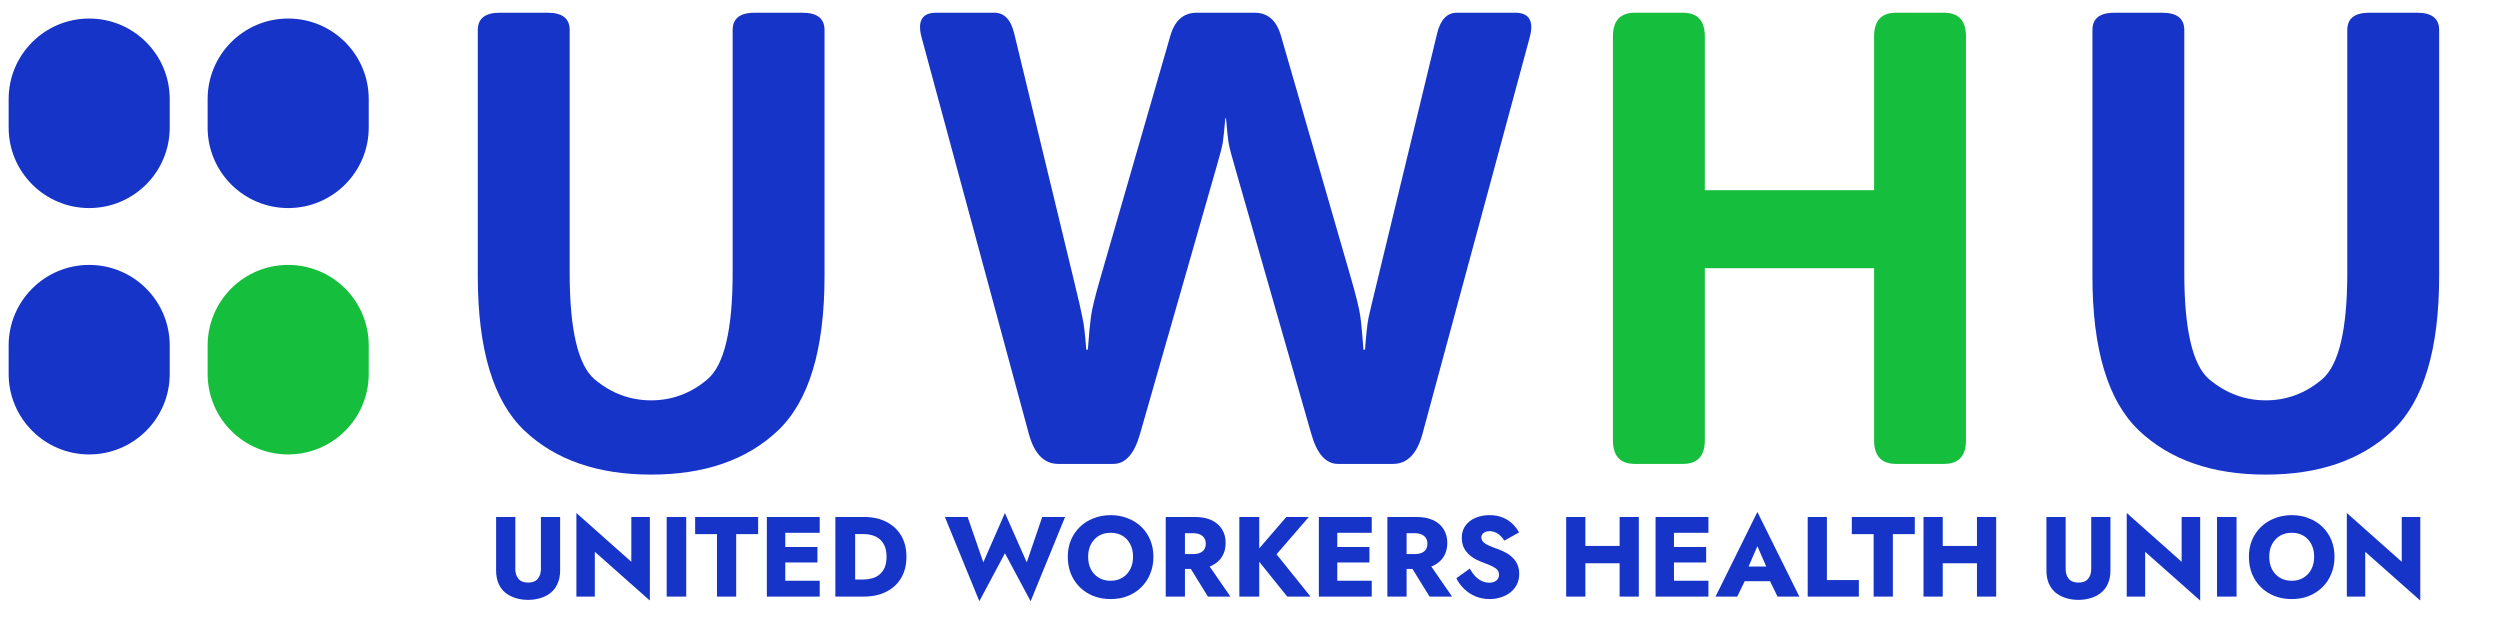 <svg width="138" height="35" viewBox="0 0 138 35" fill="none" xmlns="http://www.w3.org/2000/svg">
<g clip-path="url(#clip0_1923_4324)">
<path d="M0.477 19.069V20.638C0.477 23.094 2.468 25.085 4.923 25.085C7.379 25.085 9.369 23.094 9.369 20.638V19.069C9.369 16.614 7.379 14.623 4.923 14.623C2.468 14.623 0.477 16.614 0.477 19.069Z" fill="#1734C8"/>
<path d="M0.477 5.469V7.039C0.477 9.494 2.468 11.485 4.923 11.485C7.379 11.485 9.369 9.494 9.369 7.039V5.469C9.369 3.014 7.379 1.023 4.923 1.023C2.468 1.023 0.477 3.014 0.477 5.469Z" fill="#1734C8"/>
<path d="M11.461 19.069V20.638C11.461 23.094 13.452 25.085 15.908 25.085C18.363 25.085 20.354 23.094 20.354 20.638V19.069C20.354 16.614 18.363 14.623 15.908 14.623C13.452 14.623 11.461 16.614 11.461 19.069Z" fill="#16BE3D"/>
<path d="M11.461 5.469V7.039C11.461 9.494 13.452 11.485 15.908 11.485C18.363 11.485 20.354 9.494 20.354 7.039V5.469C20.354 3.014 18.363 1.023 15.908 1.023C13.452 1.023 11.461 3.014 11.461 5.469Z" fill="#1734C8"/>
<path d="M26.374 15.239V1.658C26.374 1.021 26.78 0.702 27.59 0.702H30.23C31.041 0.702 31.446 1.021 31.446 1.658V15.066C31.446 18.192 31.903 20.149 32.818 20.936C33.744 21.712 34.786 22.099 35.944 22.099C37.102 22.099 38.138 21.712 39.053 20.936C39.979 20.149 40.442 18.192 40.442 15.066V1.658C40.442 1.021 40.848 0.702 41.658 0.702H44.298C45.108 0.702 45.514 1.021 45.514 1.658V15.239C45.514 19.292 44.657 22.134 42.943 23.767C41.23 25.388 38.897 26.198 35.944 26.198C32.992 26.198 30.658 25.388 28.945 23.767C27.231 22.134 26.374 19.292 26.374 15.239ZM50.879 2.092C50.624 1.166 50.891 0.702 51.678 0.702H54.891C55.435 0.702 55.8 1.084 55.985 1.849L59.285 15.5C59.528 16.495 59.685 17.179 59.754 17.549C59.835 17.908 59.904 18.493 59.962 19.303H60.049C60.107 18.493 60.165 17.879 60.223 17.462C60.281 17.046 60.449 16.357 60.727 15.396L64.599 1.988C64.843 1.131 65.329 0.702 66.058 0.702H69.254C69.983 0.702 70.47 1.131 70.713 1.988L74.586 15.396C74.864 16.357 75.032 17.046 75.09 17.462C75.148 17.879 75.205 18.493 75.263 19.303H75.35C75.408 18.493 75.472 17.908 75.541 17.549C75.622 17.179 75.784 16.495 76.028 15.5L79.328 1.849C79.513 1.084 79.877 0.702 80.421 0.702H83.635C84.422 0.702 84.688 1.166 84.433 2.092L78.528 23.923C78.228 25.046 77.683 25.608 76.896 25.608H73.857C73.185 25.608 72.693 25.052 72.38 23.941L68.212 9.386C67.981 8.599 67.847 8.089 67.813 7.858C67.778 7.615 67.732 7.169 67.674 6.521H67.639C67.581 7.169 67.535 7.615 67.5 7.858C67.465 8.089 67.332 8.599 67.101 9.386L62.932 23.941C62.62 25.052 62.127 25.608 61.456 25.608H58.417C57.629 25.608 57.085 25.046 56.784 23.923L50.879 2.092ZM115.502 15.239V1.658C115.502 1.021 115.907 0.702 116.718 0.702H119.357C120.168 0.702 120.573 1.021 120.573 1.658V15.066C120.573 18.192 121.03 20.149 121.945 20.936C122.872 21.712 123.914 22.099 125.071 22.099C126.229 22.099 127.266 21.712 128.18 20.936C129.106 20.149 129.57 18.192 129.57 15.066V1.658C129.57 1.021 129.975 0.702 130.785 0.702H133.425C134.236 0.702 134.641 1.021 134.641 1.658V15.239C134.641 19.292 133.784 22.134 132.071 23.767C130.357 25.388 128.024 26.198 125.071 26.198C122.119 26.198 119.786 25.388 118.072 23.767C116.358 22.134 115.502 19.292 115.502 15.239Z" fill="#1734C8"/>
<path d="M90.251 25.608C89.44 25.608 89.034 25.174 89.034 24.305V2.005C89.034 1.137 89.44 0.702 90.251 0.702H92.891C93.701 0.702 94.106 1.137 94.106 2.005V10.498H103.45V2.005C103.45 1.137 103.855 0.702 104.666 0.702H107.306C108.116 0.702 108.521 1.137 108.521 2.005V24.305C108.521 25.174 108.116 25.608 107.306 25.608H104.666C103.855 25.608 103.45 25.174 103.45 24.305V14.805H94.106V24.305C94.106 25.174 93.701 25.608 92.891 25.608H90.251Z" fill="#16BE3D"/>
<path d="M27.385 28.537H28.445V31.412C28.445 31.634 28.504 31.814 28.621 31.952C28.738 32.09 28.914 32.159 29.148 32.159C29.387 32.159 29.565 32.09 29.682 31.952C29.799 31.814 29.858 31.634 29.858 31.412V28.537H30.919V31.487C30.919 31.763 30.872 32.004 30.78 32.209C30.693 32.414 30.567 32.584 30.404 32.717C30.245 32.847 30.056 32.945 29.839 33.012C29.625 33.079 29.395 33.113 29.148 33.113C28.902 33.113 28.671 33.079 28.458 33.012C28.245 32.945 28.056 32.847 27.893 32.717C27.734 32.584 27.608 32.414 27.517 32.209C27.429 32.004 27.385 31.763 27.385 31.487V28.537ZM34.849 28.537H35.872V33.151L32.834 30.458V32.931H31.817V28.317L34.849 31.01V28.537ZM36.801 28.537H37.88V32.931H36.801V28.537ZM38.372 29.485V28.537H41.849V29.485H40.638V32.931H39.577V29.485H38.372ZM43.033 32.931V32.058H45.249V32.931H43.033ZM43.033 29.409V28.537H45.249V29.409H43.033ZM43.033 31.048V30.194H45.123V31.048H43.033ZM42.33 28.537H43.347V32.931H42.33V28.537ZM46.112 28.537H47.204V32.931H46.112V28.537ZM47.681 32.931H46.815V31.989H47.644C47.811 31.989 47.972 31.968 48.127 31.927C48.286 31.885 48.424 31.816 48.541 31.719C48.663 31.623 48.759 31.495 48.83 31.336C48.901 31.173 48.937 30.972 48.937 30.734C48.937 30.495 48.901 30.297 48.83 30.137C48.759 29.974 48.663 29.845 48.541 29.748C48.424 29.652 48.286 29.583 48.127 29.541C47.972 29.499 47.811 29.479 47.644 29.479H46.815V28.537H47.681C48.162 28.537 48.579 28.627 48.93 28.807C49.282 28.987 49.554 29.24 49.746 29.566C49.939 29.893 50.035 30.282 50.035 30.734C50.035 31.182 49.939 31.571 49.746 31.901C49.554 32.228 49.282 32.481 48.93 32.661C48.579 32.841 48.162 32.931 47.681 32.931ZM56.677 31.041L57.531 28.537H58.793L56.891 33.188L55.472 30.539L54.06 33.188L52.158 28.537H53.413L54.279 31.041L55.472 28.317L56.677 31.041ZM60.065 30.734C60.065 30.993 60.115 31.224 60.216 31.424C60.321 31.621 60.465 31.776 60.649 31.889C60.837 32.002 61.057 32.058 61.308 32.058C61.555 32.058 61.77 32.002 61.955 31.889C62.143 31.776 62.287 31.621 62.388 31.424C62.492 31.224 62.545 30.993 62.545 30.734C62.545 30.474 62.495 30.246 62.394 30.05C62.294 29.849 62.151 29.692 61.967 29.579C61.783 29.466 61.563 29.409 61.308 29.409C61.057 29.409 60.837 29.466 60.649 29.579C60.465 29.692 60.321 29.849 60.216 30.05C60.115 30.246 60.065 30.474 60.065 30.734ZM58.942 30.734C58.942 30.395 59 30.085 59.117 29.805C59.239 29.524 59.406 29.282 59.62 29.077C59.833 28.872 60.084 28.715 60.373 28.606C60.662 28.493 60.973 28.436 61.308 28.436C61.647 28.436 61.959 28.493 62.243 28.606C62.532 28.715 62.783 28.872 62.997 29.077C63.21 29.282 63.375 29.524 63.492 29.805C63.61 30.085 63.668 30.395 63.668 30.734C63.668 31.073 63.61 31.385 63.492 31.669C63.38 31.954 63.216 32.201 63.003 32.41C62.794 32.619 62.545 32.782 62.256 32.899C61.967 33.012 61.651 33.069 61.308 33.069C60.961 33.069 60.643 33.012 60.354 32.899C60.065 32.782 59.814 32.619 59.601 32.41C59.392 32.201 59.228 31.954 59.111 31.669C58.998 31.385 58.942 31.073 58.942 30.734ZM65.447 30.941H66.545L67.92 32.931H66.677L65.447 30.941ZM64.348 28.537H65.409V32.931H64.348V28.537ZM65.014 29.434V28.537H65.949C66.326 28.537 66.639 28.598 66.89 28.719C67.141 28.84 67.332 29.01 67.462 29.227C67.591 29.441 67.656 29.69 67.656 29.974C67.656 30.255 67.591 30.504 67.462 30.721C67.332 30.935 67.141 31.102 66.89 31.224C66.639 31.345 66.326 31.405 65.949 31.405H65.014V30.583H65.874C66.016 30.583 66.137 30.562 66.238 30.52C66.342 30.474 66.422 30.41 66.476 30.326C66.531 30.238 66.558 30.133 66.558 30.012C66.558 29.891 66.531 29.788 66.476 29.704C66.422 29.617 66.342 29.55 66.238 29.504C66.137 29.457 66.016 29.434 65.874 29.434H65.014ZM68.412 28.537H69.51V32.931H68.412V28.537ZM71.004 28.537H72.247L70.465 30.596L72.341 32.931H71.055L69.203 30.627L71.004 28.537ZM73.504 32.931V32.058H75.72V32.931H73.504ZM73.504 29.409V28.537H75.72V29.409H73.504ZM73.504 31.048V30.194H75.594V31.048H73.504ZM72.801 28.537H73.818V32.931H72.801V28.537ZM77.681 30.941H78.78L80.155 32.931H78.912L77.681 30.941ZM76.583 28.537H77.644V32.931H76.583V28.537ZM77.248 29.434V28.537H78.184C78.56 28.537 78.874 28.598 79.125 28.719C79.376 28.84 79.567 29.01 79.696 29.227C79.826 29.441 79.891 29.69 79.891 29.974C79.891 30.255 79.826 30.504 79.696 30.721C79.567 30.935 79.376 31.102 79.125 31.224C78.874 31.345 78.56 31.405 78.184 31.405H77.248V30.583H78.108C78.251 30.583 78.372 30.562 78.472 30.52C78.577 30.474 78.656 30.41 78.711 30.326C78.765 30.238 78.793 30.133 78.793 30.012C78.793 29.891 78.765 29.788 78.711 29.704C78.656 29.617 78.577 29.55 78.472 29.504C78.372 29.457 78.251 29.434 78.108 29.434H77.248ZM81.131 31.387C81.219 31.546 81.317 31.684 81.426 31.801C81.539 31.918 81.66 32.008 81.79 32.071C81.924 32.134 82.064 32.165 82.21 32.165C82.365 32.165 82.493 32.127 82.593 32.052C82.694 31.973 82.744 31.866 82.744 31.732C82.744 31.619 82.715 31.529 82.656 31.462C82.597 31.391 82.503 31.324 82.374 31.261C82.244 31.198 82.072 31.127 81.859 31.048C81.754 31.01 81.633 30.958 81.495 30.891C81.361 30.824 81.233 30.738 81.112 30.633C80.99 30.525 80.89 30.395 80.811 30.244C80.731 30.089 80.691 29.903 80.691 29.686C80.691 29.426 80.758 29.202 80.892 29.014C81.03 28.826 81.214 28.683 81.445 28.587C81.679 28.487 81.938 28.436 82.223 28.436C82.516 28.436 82.769 28.485 82.982 28.581C83.2 28.677 83.38 28.799 83.522 28.945C83.664 29.091 83.773 29.24 83.849 29.391L83.039 29.843C82.976 29.738 82.903 29.648 82.819 29.573C82.74 29.493 82.65 29.432 82.549 29.391C82.453 29.345 82.348 29.322 82.235 29.322C82.085 29.322 81.97 29.355 81.89 29.422C81.811 29.485 81.771 29.564 81.771 29.66C81.771 29.761 81.808 29.849 81.884 29.924C81.963 30 82.074 30.069 82.216 30.131C82.363 30.194 82.539 30.261 82.744 30.332C82.899 30.391 83.043 30.46 83.177 30.539C83.311 30.615 83.428 30.707 83.528 30.816C83.633 30.924 83.715 31.05 83.773 31.192C83.832 31.334 83.861 31.497 83.861 31.682C83.861 31.904 83.815 32.102 83.723 32.278C83.635 32.45 83.514 32.594 83.359 32.711C83.208 32.828 83.035 32.916 82.838 32.975C82.645 33.038 82.447 33.069 82.242 33.069C81.957 33.069 81.691 33.019 81.445 32.918C81.202 32.814 80.99 32.673 80.811 32.498C80.631 32.322 80.49 32.129 80.39 31.92L81.131 31.387ZM86.747 31.092V30.137H90.074V31.092H86.747ZM89.403 28.537H90.463V32.931H89.403V28.537ZM86.452 28.537H87.513V32.931H86.452V28.537ZM92.09 32.931V32.058H94.305V32.931H92.09ZM92.09 29.409V28.537H94.305V29.409H92.09ZM92.09 31.048V30.194H94.18V31.048H92.09ZM91.387 28.537H92.403V32.931H91.387V28.537ZM95.859 32.083L95.935 31.274H98.113L98.182 32.083H95.859ZM97.008 30.15L96.393 31.569L96.443 31.801L95.897 32.931H94.698L97.008 28.261L99.324 32.931H98.119L97.592 31.845L97.629 31.575L97.008 30.15ZM99.785 28.537H100.845V32.021H102.609V32.931H99.785V28.537ZM102.22 29.485V28.537H105.697V29.485H104.486V32.931H103.425V29.485H102.22ZM106.473 31.092V30.137H109.8V31.092H106.473ZM109.128 28.537H110.189V32.931H109.128V28.537ZM106.178 28.537H107.239V32.931H106.178V28.537ZM112.963 28.537H114.024V31.412C114.024 31.634 114.082 31.814 114.2 31.952C114.317 32.09 114.492 32.159 114.727 32.159C114.965 32.159 115.143 32.09 115.26 31.952C115.378 31.814 115.436 31.634 115.436 31.412V28.537H116.497V31.487C116.497 31.763 116.451 32.004 116.359 32.209C116.271 32.414 116.145 32.584 115.982 32.717C115.823 32.847 115.635 32.945 115.417 33.012C115.204 33.079 114.974 33.113 114.727 33.113C114.48 33.113 114.25 33.079 114.036 33.012C113.823 32.945 113.635 32.847 113.471 32.717C113.312 32.584 113.187 32.414 113.095 32.209C113.007 32.004 112.963 31.763 112.963 31.487V28.537ZM120.427 28.537H121.45V33.151L118.412 30.458V32.931H117.396V28.317L120.427 31.01V28.537ZM122.379 28.537H123.459V32.931H122.379V28.537ZM125.262 30.734C125.262 30.993 125.312 31.224 125.413 31.424C125.517 31.621 125.662 31.776 125.846 31.889C126.034 32.002 126.254 32.058 126.505 32.058C126.752 32.058 126.967 32.002 127.151 31.889C127.34 31.776 127.484 31.621 127.585 31.424C127.689 31.224 127.741 30.993 127.741 30.734C127.741 30.474 127.691 30.246 127.591 30.05C127.49 29.849 127.348 29.692 127.164 29.579C126.98 29.466 126.76 29.409 126.505 29.409C126.254 29.409 126.034 29.466 125.846 29.579C125.662 29.692 125.517 29.849 125.413 30.05C125.312 30.246 125.262 30.474 125.262 30.734ZM124.139 30.734C124.139 30.395 124.197 30.085 124.314 29.805C124.436 29.524 124.603 29.282 124.816 29.077C125.03 28.872 125.281 28.715 125.57 28.606C125.858 28.493 126.17 28.436 126.505 28.436C126.844 28.436 127.156 28.493 127.44 28.606C127.729 28.715 127.98 28.872 128.193 29.077C128.407 29.282 128.572 29.524 128.689 29.805C128.806 30.085 128.865 30.395 128.865 30.734C128.865 31.073 128.806 31.385 128.689 31.669C128.576 31.954 128.413 32.201 128.2 32.41C127.99 32.619 127.741 32.782 127.453 32.899C127.164 33.012 126.848 33.069 126.505 33.069C126.158 33.069 125.84 33.012 125.551 32.899C125.262 32.782 125.011 32.619 124.798 32.41C124.588 32.201 124.425 31.954 124.308 31.669C124.195 31.385 124.139 31.073 124.139 30.734ZM132.576 28.537H133.599V33.151L130.561 30.458V32.931H129.545V28.317L132.576 31.01V28.537Z" fill="#1734C8"/>
</g>
<defs>
<clipPath id="clip0_1923_4324">
<rect width="137.046" height="34" fill="white" transform="translate(0.477 0.5)"/>
</clipPath>
</defs>
</svg>
